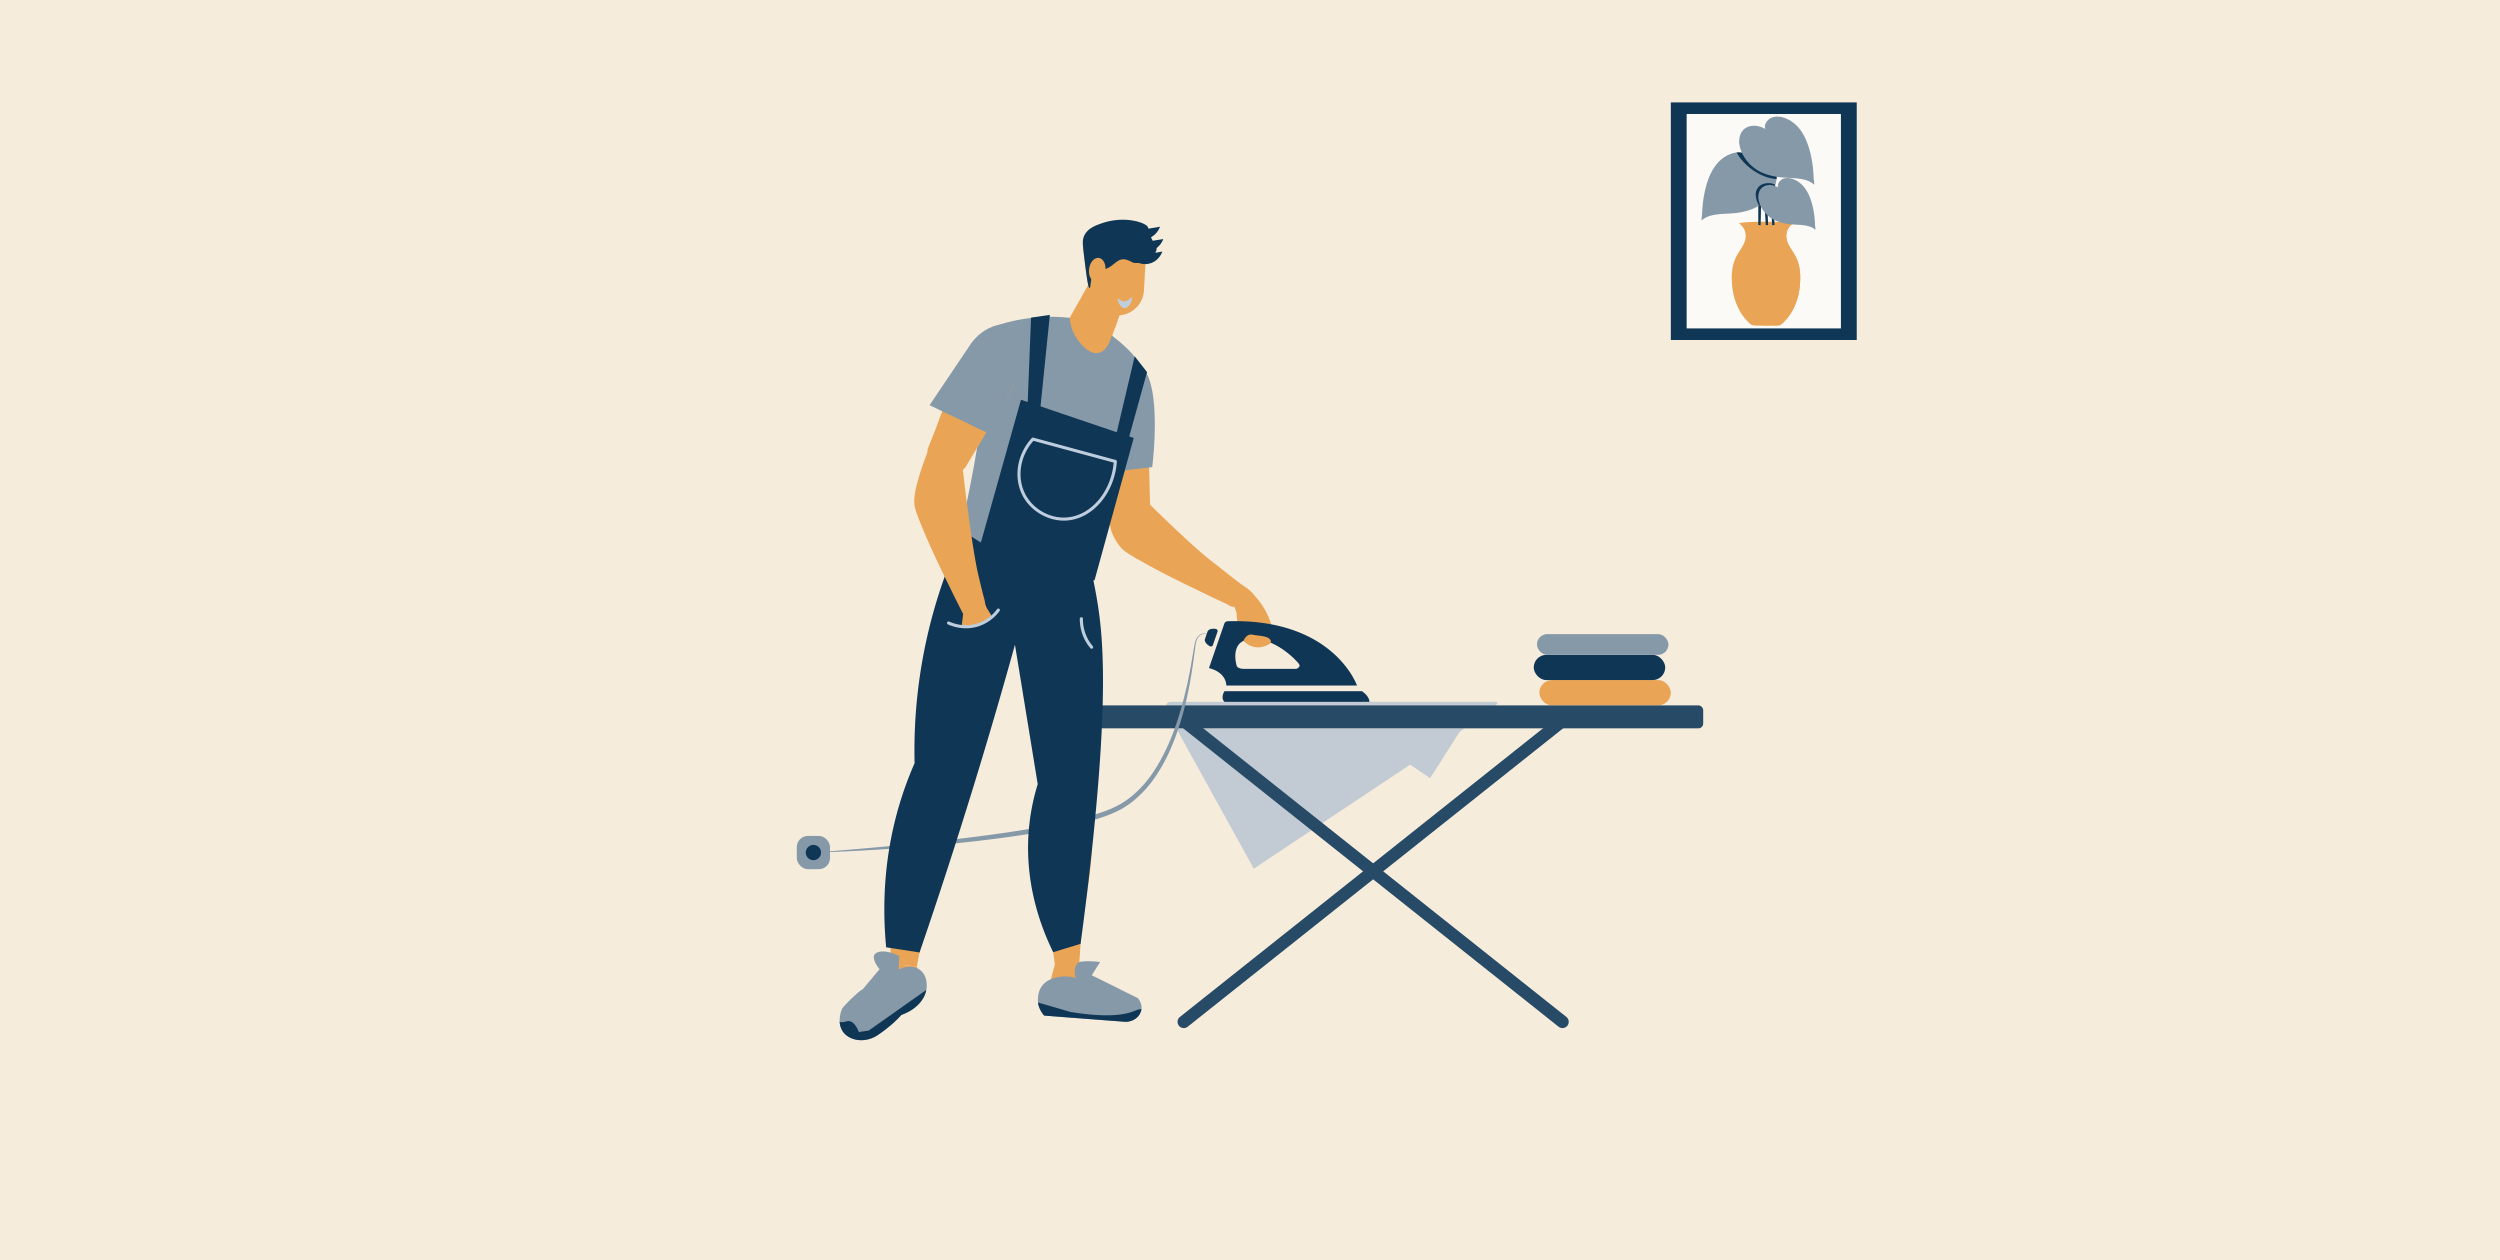 <svg id="Calque_1" data-name="Calque 1" xmlns="http://www.w3.org/2000/svg" viewBox="0 0 4000 2015.88"><defs><style>.cls-1{fill:#f5ecdc;}.cls-2{fill:#8699a9;}.cls-3{fill:#eaa455;}.cls-4{fill:#0f3655;}.cls-5{fill:#c2cbd3;}.cls-6{fill:none;stroke:#274a66;stroke-linecap:round;stroke-miterlimit:10;stroke-width:20px;}.cls-7{fill:#274a66;}.cls-8{fill:#bfcede;}.cls-9{fill:#fcfaf6;}</style></defs><rect class="cls-1" width="4000" height="2015.88"/><rect class="cls-2" x="1274.87" y="1337.51" width="53.16" height="53.16" rx="17.8"/><rect class="cls-3" x="2462.96" y="1088.15" width="210.36" height="40.42" rx="20.21" transform="translate(5136.28 2216.73) rotate(180)"/><rect class="cls-4" x="2453.99" y="1047.73" width="210.36" height="40.42" rx="20.21" transform="translate(5118.34 2135.88) rotate(-180)"/><rect class="cls-2" x="2459.11" y="1014.57" width="210.36" height="33.16" rx="16.58" transform="translate(5128.59 2062.3) rotate(180)"/><path class="cls-5" d="M2392.65,1128.57s8.54-5.69-2-5.69h-515.8s-8.82-.43-8.54,5.69,31.17,9.4,31.17,9.4,484.92-1.71,489.47-3.7A10.2,10.2,0,0,0,2392.65,1128.57Z"/><polygon class="cls-5" points="2338.99 1165.3 2288.18 1245.14 2244.2 1215.25 2338.99 1165.3"/><polygon class="cls-5" points="1881.97 1165.3 2006.08 1389.89 2343.68 1165.3 1881.97 1165.3"/><line class="cls-6" x1="2499.96" y1="1153.34" x2="1894.06" y2="1634.94"/><line class="cls-6" x1="1894.06" y1="1153.34" x2="2499.96" y2="1634.94"/><rect class="cls-7" x="1749.89" y="1128.57" width="975.24" height="36.72" rx="7.59" transform="translate(4475.01 2293.87) rotate(-180)"/><path class="cls-2" d="M1942.22,1020.26a32.14,32.14,0,0,0-11.68-5.5,15.31,15.31,0,0,0-6.32-.08,11.06,11.06,0,0,0-5.38,3c-3,3-4.45,7.13-5.4,11.25-.21,1-.41,2.1-.59,3.15l-.47,3.22-.85,6.46c-2.17,17.28-4.67,34.57-7.84,51.74-6.44,34.3-15.32,68.36-29,100.75a275.4,275.4,0,0,1-24.82,46.58,183.31,183.31,0,0,1-35.32,39.68,137.15,137.15,0,0,1-22.24,15,188.7,188.7,0,0,1-24.45,10.63,463.42,463.42,0,0,1-50.62,14.55c-17.06,4-34.22,7.3-51.42,10.34s-34.45,5.72-51.73,8.14q-51.87,7.13-103.94,12c-17.35,1.62-34.71,3.17-52.09,4.5s-34.75,2.56-52.14,3.67c-34.79,2.1-69.59,3.91-104.42,4.79q52.11-4,104.12-8.71,26-2.36,52-5c17.31-1.77,34.62-3.54,51.91-5.49,8.65-1,17.29-2,25.92-3l25.9-3.16q25.88-3.29,51.67-7.1c34.38-5.13,68.68-10.87,102.42-18.77a456.87,456.87,0,0,0,49.79-14.12,181.28,181.28,0,0,0,23.46-10.08,137,137,0,0,0,21.12-14,176.25,176.25,0,0,0,34.3-37.75,248,248,0,0,0,13.44-22q6.19-11.31,11.46-23.16t9.71-24c3-8.12,5.68-16.35,8.24-24.62,5.09-16.56,9.33-33.41,13-50.39q2.76-12.72,5.08-25.56c1.57-8.55,3-17.14,4.41-25.73l1.1-6.45.59-3.22c.23-1.08.48-2.17.74-3.24a34.43,34.43,0,0,1,2.28-6.28,18.11,18.11,0,0,1,4-5.45,12.05,12.05,0,0,1,6-3,16.13,16.13,0,0,1,6.64.38A32.33,32.33,0,0,1,1942.22,1020.26Z"/><g id="_2" data-name="2"><path class="cls-3" d="M1979.55,1002.88c1.62,16.78,13.68,30.05,28.6,32.49,17.34,2.84,29.85-10.37,30.81-11.42a119.65,119.65,0,0,0-33-72.3L1980.54,962Z"/><path class="cls-3" d="M1467,1546.28l-41.43-3.86c-.49-12.85-1.18-33.35-1.55-58.57-1.13-79.44-1.37-120,9.58-162.38a323,323,0,0,1,30-75q4.22-11.21,8.42-22.42l68.69,22.13q-5.24,15.18-10.49,30.36c-2.58,17.39-5.26,32-7.48,43.22-6.37,32.17-11.6,49.37-13.32,54.85-1.94,6.2-3.53,10.79-4.46,13.51C1495.84,1414.85,1482.91,1461.11,1467,1546.28Z"/><path class="cls-3" d="M1467,1546.27a92.71,92.71,0,0,1,6,34,45.23,45.23,0,0,1-7.38,11.63c-7.82,8.91-14.64,9.28-24,14.79-17.08,10-14.57,20.7-33.83,34.28a84.51,84.51,0,0,1-18,9.63,47.39,47.39,0,0,1-12.61.23c-4.18-.49-10.16-1.18-16.2-5.22a24.1,24.1,0,0,1-8.83-9.17c-5.64-11.06,1.21-23,1.76-24a27.93,27.93,0,0,1,14.45-11.76l57.17-58.32Z"/><path class="cls-4" d="M1380.05,1653.5a8.34,8.34,0,0,1-5.48-1.57,8.11,8.11,0,0,1-2.42-3.53,7.23,7.23,0,0,1-.1-3.84,2.31,2.31,0,0,1,.48-1l10.81-13.57a2.47,2.47,0,1,1,3.86,3.07l-10.4,13.08a2.92,2.92,0,0,0,1,2c.63.45,4.5.91,11.44-1.56a2.45,2.45,0,0,1,3.16,1.5,2.47,2.47,0,0,1-1.5,3.16A36.05,36.05,0,0,1,1380.05,1653.5Z"/><path class="cls-4" d="M1363.32,1649.5a2.49,2.49,0,0,1-1.52-.51,5.76,5.76,0,0,1-.31-8.93l19.25-22.14a2.47,2.47,0,0,1,3.73,3.25L1365,1643.54c-.2.2-.6.6-.53,1,1.44,1.38,1.65,2.94.81,4A2.48,2.48,0,0,1,1363.32,1649.5Z"/><path class="cls-4" d="M1357.34,1645.4a8.58,8.58,0,0,1-5.93-5.88,8.8,8.8,0,0,1,1-6.87l20.17-20.93a2.5,2.5,0,0,1,3.49-.06,2.47,2.47,0,0,1,.06,3.5l-19.83,20.51a4.87,4.87,0,0,0-.13,2.54,4,4,0,0,0,2.12,2.44,2.47,2.47,0,0,1-1,4.75Z"/><path class="cls-4" d="M1352,1637.21a2.46,2.46,0,0,1-2-1,12.41,12.41,0,0,1-2.6-8.74c.53-4,3.33-6.48,4.67-7.68,4-3.59,8.67-7.89,14.12-13l1.45-1.34a2.52,2.52,0,0,1,3.5.13,2.48,2.48,0,0,1-.13,3.5l-1.45,1.34c-5.48,5.08-10.14,9.41-14.2,13-1.1,1-2.77,2.47-3,4.61a7.55,7.55,0,0,0,1.69,5.19,2.47,2.47,0,0,1-2,3.93Z"/><path class="cls-2" d="M1343.48,1634.76a30.87,30.87,0,0,0,5.37,16.1c10.55,14.67,36,19,56.71,4.47a239.19,239.19,0,0,0,22.37-17.35,179.61,179.61,0,0,0,14.31-14.14c21.47-7.51,36.85-22.89,39.72-39.89a12.17,12.17,0,0,0,.71-4.3c.18-3,1.08-18.78-10.38-27.55-9.12-6.8-22.54-7.15-34.35-.71.18-7.16.54-14.32.72-21.65-19-10-35.6-9-39.54-2.15-3,5.19,1.25,14.85,8.23,23.08-9.12,10.74-18.07,21.65-27.19,32.38-4.48,1.08-32.21,27.73-33.28,32A49,49,0,0,0,1343.48,1634.76Z"/><path class="cls-3" d="M1699.51,530l68.16,31c3.76-7.69,7.7-15.21,11.45-22.9.18-.36.18-.72.36-1.08,1.61-4.29,3-8.58,4.65-12.88.18-.71.54-1.25.72-2,4.83-14.13,9.84-28.08,14.85-42.22-14.67-6.8-29.34-13.95-44-20.75-3.58-1.79-7.34-3.4-10.92-5.19a11.6,11.6,0,0,1-2-1.07c-10.91,19.5-21.82,39-32.91,58.5C1706.49,517.65,1703.09,523.73,1699.51,530Z"/><path class="cls-3" d="M1759.44,503.88c5.19,8.23,14.67,16.81,24.69,20.21.18-.71.54-1.25.72-2,4.83-14.13,9.84-28.08,14.85-42.22-14.67-6.8-29.34-13.95-44-20.75C1752.29,470.06,1749.42,488.13,1759.44,503.88Z"/><path class="cls-3" d="M1785.62,504.58a42.38,42.38,0,0,0,44.71-39.94l3.46-61.27A17.41,17.41,0,0,0,1817.38,385l-49.88-2.81a17.4,17.4,0,0,0-18.36,16.4l-3.46,61.27A42.4,42.4,0,0,0,1785.62,504.58Z"/><path class="cls-3" d="M1732.61,391.16c.18,3,.53,6.27.89,10,3,25.41,5,40.26,6.44,48.84a79.86,79.86,0,0,0,4.65,8.05,14.81,14.81,0,0,0,1.08,1.79l30.41,1.62c13.42-13.42,26.84-27,40.43-40.62,5.73-5.72,11.45-11.63,17.36-17.53-.54-6.26-2.15-14.85-7.87-22.54-18.61-24.33-70.67-24.33-88.92,1.43A32,32,0,0,0,1732.61,391.16Z"/><path class="cls-4" d="M1732.61,391.16c.18,3,.53,6.27.89,10,3,25.41,5,40.26,6.44,48.84s2.51,10.74,3.4,10.74c.72,0,.9-1.08,1.25-2.69.9-5.54.72-18.24,9.66-24.68,6.8-4.84,10,.17,19.86-5.37,8.41-4.65,14-12.7,22.37-13.06a16.55,16.55,0,0,1,3.22,0,40.19,40.19,0,0,1,11.45,4.47,14.61,14.61,0,0,0,5.36,1.43c12,.36,33.28-10.55,34-22.36.18-5.73-4.47-7-10-21.83-3-8.59-2.51-9.66-3.76-13.06-2.5-7-36.67-19.32-74.07-6.26-10.19,3.58-22,7.87-27.73,19.32C1732.79,381.32,1732.25,385.62,1732.61,391.16Z"/><path class="cls-3" d="M1768.66,433.58c-1.37,10.65-8.32,18.53-15.54,17.6s-11.95-10.3-10.58-20.95,8.32-18.53,15.53-17.61S1770,422.93,1768.66,433.58Z"/><path class="cls-8" d="M1810.84,475.77c1.58,1.14-2.9,17.47-11.42,17.26-7.77-.19-12.36-14-10.88-15.23,1-.83,4.29,4.44,10.07,4.51C1805.54,482.4,1809.69,474.93,1810.84,475.77Z"/><path class="cls-3" d="M1474.36,1126.38c-.9,13.44-1.77,26.62-2.42,39.3-.1,3.84-.3,7.4-.39,11.12-.19,6.76-.39,13.52-.41,20-.21,10.89-.13,21.56,0,31.72,23.06,6.24,46.24,12.63,69.44,18.9,2.9-8.58,5.66-17.17,8.56-25.75,2.55-7.3,5-14.62,7.51-21.92l9.53-28.39q29.43-87.81,59.13-175.7-46.42-63.08-92.71-126.28c-8.75,22.92-17.11,47.5-24.67,73.68A962.09,962.09,0,0,0,1474.36,1126.38Z"/><path class="cls-3" d="M1624.52,984.35c9.72,60.31,19.58,120.75,29.17,181.06,1.71,10.51,3.28,21,5,31.54,1.32,7.62,2.5,15.24,3.81,22.86,1.45,8.93,2.9,17.87,4.21,26.8,6,23.24,29.18,35.48,47.44,29.55,14-4.55,24.2-19.5,24.17-36.77,1.84-10,3.68-20.5,5.25-31.28,1.32-8.8,2.63-18,3.81-27.32q2-15.37,3.55-31.54a942.32,942.32,0,0,0-2-197.48c-3-27.07-7.36-52.69-12.22-76.74Q1680.55,929.63,1624.52,984.35Z"/><path class="cls-3" d="M1532.59,869.39c1.79,34.71,9.3,45.08,16.46,47.59,4.47,1.61,14.85,2.32,19.86,10.19a22.12,22.12,0,0,1,1.78,3.76c2.87,8.41,6.27,17.18,10.38,26.3a308.34,308.34,0,0,0,21.65,41c10-3,20.39-6.8,31.31-11.09,8.59-3.4,16.82-7,24.51-10.38A180.16,180.16,0,0,0,1678,964a167.42,167.42,0,0,0,43.83-50.45,139.58,139.58,0,0,0,7.52-14.14c.89-4.11,2.14-8.05,3-12,10-39.36,19.86-78.55,29.87-117.9,5.19-12.53,11.46-25.95,18.79-39.72,2.15-4.12,4.47-8.23,7-12.53a42.62,42.62,0,0,1,2.15-4.11,480.09,480.09,0,0,1,39.54-58,151.78,151.78,0,0,0-4.12-45.26,149.7,149.7,0,0,0-14.85-37.39c-1.07-1.26-2-2.33-3-3.4-9-9.84-17.53-19.86-25.94-29.52-2.33-2.69-4.48-5.19-6.62-7.69-10.74,2.14-43.3-7.34-58.51-15.93a30.13,30.13,0,0,1-6.44-4.65c-15.56,3.76-31.84,7.87-47.94,12-21.65,5.72-42.41,11.45-62.62,17.53A907.55,907.55,0,0,1,1594,651.48c-2.32,21.82-5.54,42.58-9.3,62.08a842.83,842.83,0,0,0-35.07,93c-4.29,13.78-8,27-11.27,39.9C1536.16,854.36,1534.38,861.87,1532.59,869.39Z"/><path class="cls-4" d="M1807.71,411.25c9.1,10.18,22.91,13.93,34.53,9.56,12.29-4.64,16.83-16.38,17.54-18.32Z"/><path class="cls-4" d="M1809.23,391.13c9.1,10.19,22.92,13.94,34.53,9.56,12.29-4.64,16.83-16.38,17.55-18.31Z"/><path class="cls-4" d="M1804,371.46c9.1,10.19,22.91,13.94,34.53,9.56,12.29-4.64,16.83-16.38,17.54-18.31Z"/><path class="cls-3" d="M1739.09,1262.33c.23,1.34.64,2.76.82,4,1.69,7.34,2.61,13.41,3.32,17.85,9,57.34,1.39,111.54-5.63,155.08-1.28,7.78-2.53,15.26-3.63,22.39-1.88,12.15-3.34,23.14-4.08,32.7-.58,7.36-.91,14.63-1.37,21.94-.41,5.59-.7,11.13-1.11,16.71-.19,3.21-.45,6.6-.59,9.94-.18,2.49-.46,5.46-.47,8-12.37,2.35-24.52,4.9-36.64,7.15-.48-3.09-.79-6.11-1.3-8.91-.49-5-1.13-9.57-1.72-14-1.15-8.55-2.25-16.55-3.44-24.08-2.71-18.09-5.37-33.48-7.5-45.65-.93-4.63-1.65-9.07-2.44-13.33-1-5.19-1.7-9.27-1.81-9.87-2.15-11.6-11.86-69.19-13.67-83.56-2.35-18.61-2.9-55.74,20.1-118.78,11.45.53,20.18,1,24.29,1.31a33,33,0,0,1,4.32.56,36.18,36.18,0,0,1,6.85,2.12,54.14,54.14,0,0,1,5.17,2.29A71.58,71.58,0,0,1,1739.09,1262.33Z"/><path class="cls-3" d="M1811.18,1610.46c-1,3.54-11.47,10.77-11.76,11.25s-9.05,5.53-9.94,5.11c.32,1.72-73.9-7.48-78.84-11-8.06-1.23-30-5.62-33.1-20.12-.58-2.27-1.14-5.56,2.39-21.19,1-4.27.3-1.88,1.85-8.53,1.42-6,3.5-14.34,6.48-24.39a65.68,65.68,0,0,0,32.43,2.14c13.71,12.27,26.93,24.61,40.22,37.08,9.29,5.9,18.64,11.94,28,18a60.22,60.22,0,0,0,8.68,1.44c6.49.79,9.1.22,11.18,2.79C1810.31,1604.76,1811.62,1608.21,1811.18,1610.46Z"/><path class="cls-2" d="M1660.69,1603.27c.35,2,.53,3.4.89,4.83a41.82,41.82,0,0,0,9.12,16.82q65.22,5.1,130.43,10c12.16-.36,21.83-7.52,24.33-17a8.88,8.88,0,0,0,.72-2.32c0-.36.17-.72.17-1.08,1.08-8.77-4.47-15.92-5.72-17.53-3.94-1.79-7.69-3.76-11.63-5.73-2.33-1.25-4.65-2.32-7-3.4-18.24-9.3-36.67-18.24-55.1-27.37,4.29-7.16,8.77-14.13,13.24-21.11-3.4-1.07-30.24-3-35.07,1.07-5.9,4.83-6.8,14.85-3.93,24.33a58.74,58.74,0,0,0-27-1.61c-6.26,1.08-20.39,3.94-28.27,16.28a34.85,34.85,0,0,0-5,16.28C1660.51,1599.51,1660.86,1602.55,1660.69,1603.27Z"/><path class="cls-3" d="M1792.39,874.8c4.86,5.85,9.72,9.79,34.33,23.6,16,9,36.64,20.22,73.15,38,10.42,5.08,20.43,9.91,29.2,14.15,18.07,8.7,31.67,15,35.42,16.63,13.81,12.56,47.75-9.08,40.81-16.8-7.94-8.87-16-13.14-18.42-14.9-15.39-11.26-30-23.6-45.14-35.14-16-12.19-46.14-38.2-107.9-98.92a222.77,222.77,0,0,1-25.47,3c-6.3.37-12.26.46-17.83.34-.72,1.86-1.9,4.74-3.51,8.18-4.19,9-7.61,13.68-8.92,16.13C1771.59,841.26,1782.25,862.55,1792.39,874.8Z"/><path class="cls-3" d="M1749.38,706.47q2.76,11,5.75,24.14c1,4.48,1.95,9.13,3.08,13.81.43,2.05,1,4.31,1.42,6.53.43,2,.83,4.28,1.41,6.53,1,4.66,2,9.69,2.93,14.88a46.39,46.39,0,0,1,1.06,5.21,7,7,0,0,1,.48,1.7c2.69,12.68,5.06,26.39,8,41.27a20.57,20.57,0,0,0,2.71,5.09c7.53,13,22.22,20.18,36.34,17.5,13.54-2.39,24.53-13.47,27.32-27.89a6,6,0,0,0,.43-1.74c-.1-5.62-.22-11.06-.49-16.7-.15-6.53-.3-13.06-.47-19.41,0-2.35-.08-4.53-.1-6.88-.2-7.44-.4-14.88-.75-22.52,0-2.71-.09-5.62-.22-8.53-.22-16.12-.82-32.11-1.24-48.07,0-2.18-.07-4.53-.12-6.71-.83-8.07-1.69-16-2.54-23.86-11.75-25.18-23.5-50.36-35.61-75.6a145,145,0,0,0-31.92,28.5c-4.81,5.82-13.14,16-18.36,28.45C1739.16,665.6,1745.12,688.32,1749.38,706.47Z"/><path class="cls-3" d="M1758.21,744.42c.43,2.05,1,4.31,1.42,6.53,1.38,6.71,3,14,4.34,21.41,24.82-8,49.67-16.19,74.52-24.37l-43.39-2.43C1782.7,745.05,1770.46,744.74,1758.21,744.42Z"/><path class="cls-2" d="M1741.45,640c-.57,24.13-1.32,48.25-1.87,72.21-.31,16-.77,31.88-1.09,47.92l22.62-2.72c25.58-3.2,51.17-6.4,76.88-9.22a54,54,0,0,1,5.54-.83c1.26-10.05,17.84-149.72-25.41-166.52-7.95-3.09-17.79-2-19.13-1.81C1770.47,582.5,1742.1,612.45,1741.45,640Z"/><path class="cls-4" d="M1685.1,1523.52l43.78-13.35c8.13-59.75,13.88-109.66,17.74-145.61,28-260.22,17.85-352.07,7.77-409.88-6-34.35-12.9-62-17.66-79.65l-194.41-43.71q-11.19,34.36-22.39,68.71l88,33.41,52.44,321.22a345.21,345.21,0,0,0-13.31,63.43C1636.82,1408.65,1665.13,1482.74,1685.1,1523.52Z"/><path class="cls-4" d="M1463.29,1221.18a568.66,568.66,0,0,0-20.87,55.16c-29.28,91.42-30.66,175.53-24.55,239.36l53.41,8.24q43.11-125.65,84.45-259.52,48.23-156.63,88-305.64l-111-89.36a823.2,823.2,0,0,0-69.36,351.76Z"/><path class="cls-2" d="M1537.38,846.52a337.8,337.8,0,0,0,184.27,67.62c9.13.54,17.36.72,24.51.54q41.07-122.91,82.12-246c.32-3,.78-7.46,1.25-12.88,2-22.35,2.53-42.77,2.35-48.31-.92-28.57-34.88-57.07-53.22-70.66-.67,2.86-5.85,23.77-20,27.57-16.77,4.52-35.08-18.11-42.1-34.73a63,63,0,0,1-4.8-21.11,277.08,277.08,0,0,0-125.63,15.31c-3.72,52.28-9.73,108.52-18.9,168.07C1558.77,747.13,1548.52,798.75,1537.38,846.52Z"/><path class="cls-4" d="M1565.73,881.13a191.25,191.25,0,0,0,185.61,47q31.32-113.69,62.62-227.36l-180.4-61.13Z"/><path class="cls-4" d="M1784.54,701.35l20.16,4.49,30.57-110.47-19.77-25.26Z"/><path class="cls-4" d="M1664.41,654.31,1644,651.12q2.85-71.45,5.69-142.9l30.06-4.44Q1672.09,579,1664.41,654.31Z"/><path class="cls-4" d="M1660.86,1604a39.66,39.66,0,0,0,.72,4.11,41.82,41.82,0,0,0,9.12,16.82q65.22,5.1,130.43,10c12.16-.36,21.83-7.52,24.33-17a8.88,8.88,0,0,0,.72-2.32c0-.36.17-.72.17-1.08-4.65.18-9.66,2.33-12,3.22-15.39,6.26-43.83,10.74-101.26,1.43C1695.57,1614.18,1678.22,1609,1660.86,1604Z"/><path class="cls-4" d="M1343.48,1634.76a30.87,30.87,0,0,0,5.37,16.1c10.55,14.67,36,19,56.71,4.47a239.19,239.19,0,0,0,22.37-17.35,179.61,179.61,0,0,0,14.31-14.14c21.47-7.51,36.85-22.89,39.72-39.89q-45.9,32.47-92,64.94c-5.19.72-10.38,1.61-15.75,2.33-5.54-13.42-11.09-16.82-15.38-17.36-4.65-.71-7.87,2.51-13.78,1.43A5.34,5.34,0,0,1,1343.48,1634.76Z"/><path class="cls-3" d="M1525.44,608.87q-3.57,10.74-8.14,23.45c-1.58,4.3-3.27,8.74-4.84,13.3-.74,2-1.46,4.17-2.32,6.26s-1.6,4.06-2.32,6.27c-1.69,4.44-3.49,9.27-5.54,14.11a43.47,43.47,0,0,1-1.91,5,6.47,6.47,0,0,1-.5,1.68c-4.55,12.14-9.93,25-15.47,39.1a20.71,20.71,0,0,0-.46,5.74c-.65,15,7.89,29,21.22,34.31,12.71,5.26,27.93,1.84,38-8.81a6.67,6.67,0,0,0,1.3-1.24c2.94-4.79,5.76-9.44,8.57-14.35,3.38-5.58,6.77-11.16,10-16.61,1.25-2,2.38-3.86,3.62-5.85,3.84-6.38,7.67-12.76,11.49-19.39,1.48-2.26,2.94-4.78,4.4-7.3,8.49-13.71,16.58-27.51,24.82-41.19,1.13-1.86,2.37-3.86,3.5-5.72,3.65-7.25,7.17-14.37,10.7-21.48,3.64-27.55,7.28-55.1,10.65-82.88a144.5,144.5,0,0,0-42.23,6.85c-7.19,2.31-19.69,6.42-30.79,14.1C1538.81,568.92,1531.61,591.28,1525.44,608.87Z"/><path class="cls-3" d="M1512.46,645.62c-.74,2-1.46,4.17-2.32,6.26-2.43,6.4-5,13.44-7.86,20.38q37.86,9.91,75.94,19.55c-11.67-8.38-23.47-16.88-35.27-25.39C1532.77,659.32,1522.62,652.47,1512.46,645.62Z"/><path class="cls-2" d="M1554.41,548.59q-33.75,49.92-67.12,99.68l20.53,9.88c23.42,11.18,46.71,22.25,70.15,33.68,1.7.76,3.27,1.41,4.73,2.19,9.37-18.85,18.87-37.58,28.24-56.42,3.65-7.25,7.17-14.37,10.7-21.48,4.42-8.71,8.71-17.53,13.13-26.23,13.47-23.34,13-49.44,1-61.73C1620.07,512.34,1579.64,514.61,1554.41,548.59Z"/><path class="cls-3" d="M1978.62,980.62c-.54,8.59,1.94,15.22,4.93,15.8,3.15.61,8.45-5.16,10.8-15q-2.44-14.55-4.91-29.09l-25-10.09Z"/><path class="cls-3" d="M1462.83,803.26c.1,2.4.3,4.41.3,4.41.78,6.31,3.38,14.34,12.09,35.36,7,17,16.32,38.54,34,75.08,5.06,10.44,9.94,20.43,14.21,29.17,8.83,18,15.67,31.34,17.57,35l-2.4,20.21a87.41,87.41,0,0,0,17.59-.57,65.33,65.33,0,0,0,24.22-8c4.58-2.66,5.39-4,5.75-5.05,1.59-4.72-3.86-8.92-8-17.63-2.45-5.17-1.81-8.67-4.31-16.51,0,0-3.71-13.77-9.47-39-4.51-19.81-14.77-83.08-24.38-169.31l-56.13-22.58C1479,736.47,1461.88,781.42,1462.83,803.26Z"/><path class="cls-8" d="M1545.5,1005.28a71,71,0,0,1-28.83-6.22,2.49,2.49,0,0,1-1.22-3.29,2.46,2.46,0,0,1,3.29-1.22c6.73,3.09,24.61,9.54,45.29,2.88a62.84,62.84,0,0,0,31.43-22.95,2.48,2.48,0,0,1,4,2.9,67.94,67.94,0,0,1-33.94,24.77A65.48,65.48,0,0,1,1545.5,1005.28Z"/><path class="cls-8" d="M1746.57,1038a2.47,2.47,0,0,1-1.89-.88,70.37,70.37,0,0,1-9.27-13.89,73,73,0,0,1-7.72-33.19,2.48,2.48,0,0,1,5,0,68,68,0,0,0,7.18,30.93,66,66,0,0,0,8.63,12.92,2.48,2.48,0,0,1-1.88,4.09Z"/><path class="cls-8" d="M1702.24,833c-25.76,0-51.34-14.57-64.42-36.94-17-29.16-11.7-68.29,13-95.16a2.52,2.52,0,0,1,2.47-.72l131.91,35.79a2.46,2.46,0,0,1,1.81,2.56c-3.61,51.08-39.54,92.55-81.77,94.4C1704.23,832.93,1703.24,833,1702.24,833Zm-48.78-127.65c-22.38,25.25-27.09,61.31-11.37,88.22,12.68,21.68,37.75,35.74,62.93,34.41,39.21-1.72,72.66-40.1,76.89-87.78Z"/></g><path class="cls-4" d="M1958.91,997.84,1934.34,1069s26.51,5,27.85,27.86h209S2133.9,988.79,1964.1,994A5.67,5.67,0,0,0,1958.91,997.84Zm46.06,24.52c40,0,72.23,38.51,72.23,38.51,6.11,6.46-3.27,9.31-3.27,9.31h-83.3c-10.32,0-11.83-4.53-11.83-4.53S1965,1022.36,2005,1022.36Z"/><circle class="cls-4" cx="2147.67" cy="1086.54" r="4.7"/><circle class="cls-4" cx="2134.2" cy="1086.54" r="4.7"/><circle class="cls-4" cx="2120.74" cy="1086.54" r="4.7"/><path class="cls-4" d="M2179.29,1105.92H1959.17s-7,10.4,0,17.11H2191S2192.05,1115,2179.29,1105.92Z"/><path class="cls-4" d="M1948,1010.76l-7.35,21.32a3.37,3.37,0,0,1-4.73,1.92c-5.83-3.06-9.25-7.88-7.92-11.76l4-11.51c1.33-3.88,7-5.58,13.48-4.39A3.37,3.37,0,0,1,1948,1010.76Z"/><path class="cls-3" d="M1989.63,1025.34s4.37-12.28,14.69-9.8,30.1.89,29.3,13"/><circle class="cls-4" cx="1301.45" cy="1364.09" r="12.25"/><rect class="cls-4" x="2673.32" y="163.85" width="297.45" height="380.14"/><rect class="cls-9" x="2698.63" y="182.39" width="246.83" height="343.08"/><path class="cls-3" d="M2859,384.55c-4.71-18.4,9.54-26.9,9.54-26.9l-38.84-.19v0h-8.24v0l-38.85.19s14.26,8.5,9.55,26.9-24.84,25.35-20.91,71.15,31.32,64.2,31.32,64.2h.12c0,.75,9.63,1.36,21.52,1.36h2.74c11.88,0,21.51-.61,21.51-1.36h.13s27.39-18.4,31.32-64.2S2863.68,403,2859,384.55Z"/><path class="cls-3" d="M2859,384.55c-4.71-18.4,9.54-26.9,9.54-26.9l-38.84-.19v0h-8.24v0h-.18l38.67.19s-14.25,8.5-9.54,26.9,24.84,25.35,20.91,71.15S2840,519.9,2840,519.9h-.12c0,.69-8.1,1.26-18.6,1.35h5.67c11.88,0,21.51-.61,21.51-1.36h.13s27.39-18.4,31.32-64.2S2863.68,403,2859,384.55Z"/><path class="cls-3" d="M2868.65,357.43c0,1.5-19.27,2.72-43,2.72s-43-1.22-43-2.72,19.27-2.73,43-2.73S2868.65,355.92,2868.65,357.43Z"/><path class="cls-4" d="M2813.24,266v94a22.68,22.68,0,0,0,3.76.43l2.2-94.45Z"/><path class="cls-4" d="M2819.36,266l5.88,94.21a33.87,33.87,0,0,0,3.77,0L2825.32,266Z"/><path class="cls-4" d="M2829.58,266l5.89,94.28c1.25,0,2.5-.11,3.75-.19L2835.54,266Z"/><path class="cls-2" d="M2745.51,343.35c10.75-1.64,21.68-1.25,32.46-2.6,13.27-1.67,26.81-5.2,37.93-12.9,10.5-7.27,19.22-17.57,23.69-29.6a51.53,51.53,0,0,0,3.07-13.51c0-.66,0-1.32-.07-2-.32-5.74-1.74-11.71-5.44-16.27-4.23-5.22-11.15-7.9-17.76-8s-13.08,2.08-18.85,5.2a15.41,15.41,0,0,0,.85-3.79,10.91,10.91,0,0,0-1.2-5.07,19.2,19.2,0,0,0-6.51-7.64c-5.3-3.49-12.15-3.92-18.23-2.7-11.61,2.34-21.86,9.5-29.19,18.62s-12.21,20.33-15.57,31.61a174.92,174.92,0,0,0-4.13,17.2,193.67,193.67,0,0,0-2.85,23.89c-.2,3.17-.25,6.36-.65,9.52a41.52,41.52,0,0,0-.54,7c0,.19,0,.4,0,.62C2728.49,347,2737.46,344.58,2745.51,343.35Z"/><path class="cls-4" d="M2786.75,255.85a92.16,92.16,0,0,0,16.38,15.25,87.64,87.64,0,0,0,19.92,10.95,67.14,67.14,0,0,0,19.39,4.48c.08-.59.17-1.19.22-1.79s0-1.32-.07-2c-.32-5.74-1.74-11.71-5.44-16.27-4.23-5.22-11.15-7.9-17.76-8s-13.08,2.08-18.85,5.2a15.41,15.41,0,0,0,.85-3.79,10.91,10.91,0,0,0-1.2-5.07,19.2,19.2,0,0,0-6.51-7.64c-4.4-2.9-9.87-3.68-15.08-3.17A74.05,74.05,0,0,0,2786.75,255.85Z"/><path class="cls-4" d="M2828.91,293c-5.13.13-10.44,1.65-14.29,5.18a17.63,17.63,0,0,0-5.43,13.73,36.11,36.11,0,0,0,4.43,15.51q.38.72.78,1.44c.5-.33,1-.65,1.5-1,10.5-7.27,19.22-17.57,23.69-29.6.31-.83.6-1.67.86-2.51A21.23,21.23,0,0,0,2828.91,293Z"/><path class="cls-2" d="M2879.74,286.07c-10.75-1.63-21.68-1.24-32.46-2.6-13.27-1.67-26.81-5.2-37.94-12.9-10.5-7.27-19.21-17.57-23.69-29.6a52.34,52.34,0,0,1-3.07-13.51c0-.66,0-1.32.07-2,.33-5.74,1.75-11.71,5.44-16.26,4.24-5.23,11.15-7.91,17.77-8s13.07,2.08,18.84,5.21a16.58,16.58,0,0,1-.85-3.8,11,11,0,0,1,1.21-5.07,19.11,19.11,0,0,1,6.51-7.63c5.3-3.5,12.14-3.93,18.23-2.71,11.6,2.34,21.86,9.5,29.19,18.63s12.21,20.32,15.57,31.6a175.56,175.56,0,0,1,4.12,17.2,193.92,193.92,0,0,1,2.86,23.89c.2,3.17.24,6.37.65,9.52a42.69,42.69,0,0,1,.54,7c0,.19,0,.4-.05.62C2896.75,289.72,2887.79,287.3,2879.74,286.07Z"/><path class="cls-2" d="M2887.16,360.57c-8.18-1.24-16.5-.95-24.7-2-10.1-1.27-20.4-4-28.86-9.81a48.53,48.53,0,0,1-18-22.52,39.53,39.53,0,0,1-2.34-10.28c0-.5,0-1,.05-1.51.25-4.36,1.33-8.91,4.14-12.37,3.23-4,8.49-6,13.52-6.1a29.56,29.56,0,0,1,14.34,4,11.43,11.43,0,0,1-.65-2.89,8.21,8.21,0,0,1,.92-3.85,14.52,14.52,0,0,1,5-5.81c4-2.66,9.24-3,13.87-2.06,8.83,1.78,16.63,7.23,22.21,14.17s9.28,15.46,11.84,24.05a133.08,133.08,0,0,1,3.14,13.08,147.84,147.84,0,0,1,2.17,18.18c.16,2.41.19,4.84.5,7.23a31.38,31.38,0,0,1,.4,5.3,3.83,3.83,0,0,1,0,.47C2900.1,363.35,2893.28,361.51,2887.16,360.57Z"/></svg>